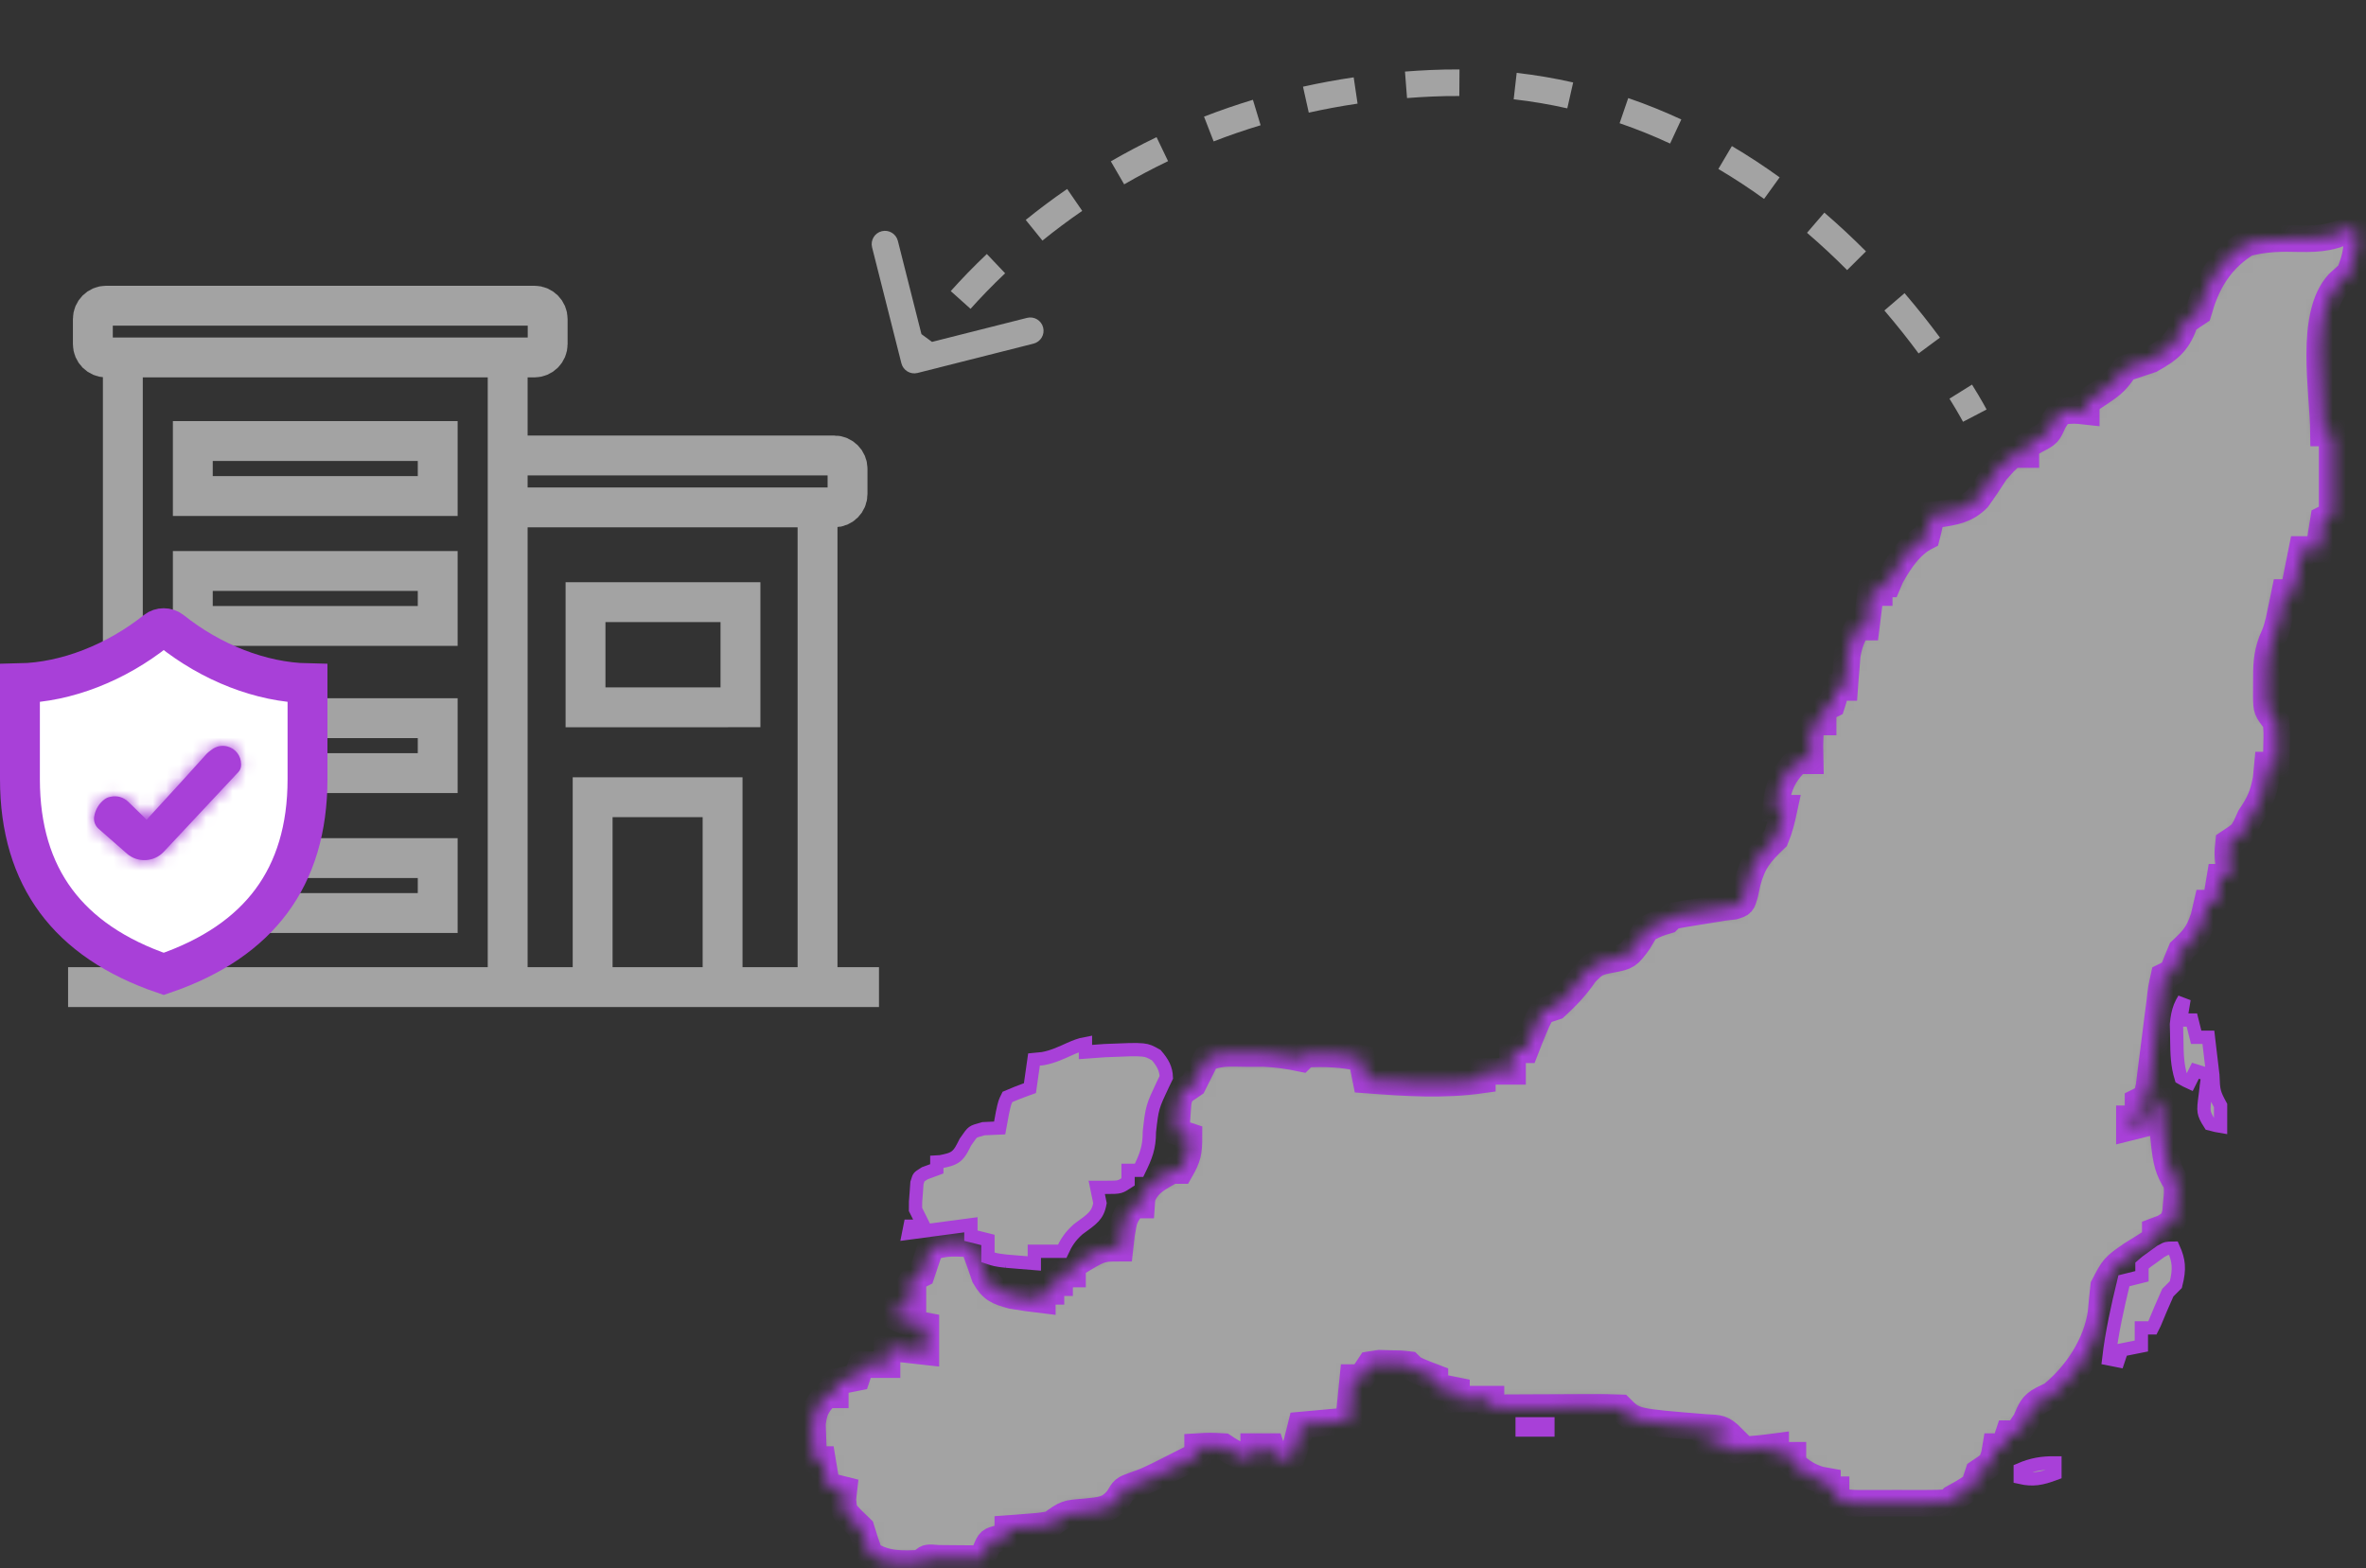 <svg width="178" height="118" viewBox="0 0 178 118" fill="none" xmlns="http://www.w3.org/2000/svg">
<rect x="0" y="0" width="178" height="118" fill="#333333" stroke="none"/>
<path d="M67.815 27.338C67.951 27.873 68.494 28.198 69.03 28.062L77.755 25.856C78.29 25.721 78.615 25.177 78.479 24.641C78.344 24.106 77.8 23.782 77.265 23.917L69.509 25.878L67.548 18.122C67.412 17.587 66.869 17.262 66.333 17.398C65.798 17.533 65.473 18.077 65.609 18.612L67.815 27.338ZM107.689 6.265L107.644 5.266L107.689 6.265ZM68.785 27.093C69.643 27.605 69.643 27.605 69.643 27.605C69.643 27.605 69.643 27.605 69.643 27.605C69.643 27.605 69.643 27.605 69.643 27.605C69.643 27.605 69.643 27.605 69.643 27.606C69.643 27.606 69.643 27.606 69.643 27.605C69.643 27.605 69.644 27.604 69.645 27.603C69.647 27.6 69.65 27.595 69.654 27.587C69.663 27.572 69.678 27.549 69.698 27.517C69.738 27.453 69.8 27.356 69.884 27.228C70.052 26.973 70.31 26.596 70.659 26.123L69.853 25.53L69.048 24.937C68.678 25.439 68.401 25.844 68.215 26.127C68.122 26.268 68.051 26.378 68.003 26.455C67.979 26.493 67.961 26.523 67.948 26.544C67.941 26.555 67.936 26.563 67.933 26.569C67.931 26.572 67.929 26.575 67.928 26.576C67.927 26.577 67.927 26.578 67.927 26.579C67.926 26.579 67.926 26.579 67.926 26.58C67.926 26.58 67.926 26.58 67.926 26.58C67.926 26.58 67.926 26.58 67.926 26.58C67.926 26.58 67.926 26.581 68.785 27.093ZM72.272 22.569L73.016 23.236C73.757 22.409 74.623 21.505 75.618 20.562L74.93 19.836L74.242 19.111C73.205 20.094 72.301 21.037 71.527 21.902L72.272 22.569ZM77.797 17.325L78.426 18.102C79.347 17.356 80.344 16.605 81.419 15.866L80.852 15.042L80.285 14.218C79.166 14.989 78.127 15.77 77.168 16.547L77.797 17.325ZM84.073 13.005L84.574 13.87C85.617 13.266 86.717 12.681 87.876 12.125L87.444 11.223L87.011 10.321C85.804 10.901 84.658 11.51 83.571 12.14L84.073 13.005ZM90.943 9.708L91.305 10.64C92.435 10.202 93.613 9.794 94.839 9.424L94.55 8.466L94.26 7.509C92.985 7.895 91.759 8.319 90.582 8.776L90.943 9.708ZM98.245 7.499L98.462 8.475C99.646 8.212 100.869 7.984 102.133 7.797L101.987 6.808L101.841 5.819C100.529 6.013 99.258 6.249 98.028 6.523L98.245 7.499ZM105.777 6.382L105.855 7.379C106.472 7.33 107.098 7.292 107.733 7.264L107.689 6.265L107.644 5.266C106.987 5.295 106.339 5.335 105.7 5.385L105.777 6.382ZM107.689 6.265L107.733 7.264C108.427 7.233 109.112 7.22 109.788 7.225L109.795 6.225L109.802 5.225C109.092 5.22 108.373 5.233 107.644 5.266L107.689 6.265ZM113.991 6.476L113.878 7.47C115.265 7.628 116.609 7.859 117.911 8.153L118.131 7.178L118.352 6.203C116.981 5.893 115.565 5.649 114.104 5.483L113.991 6.476ZM122.171 8.325L121.847 9.271C123.163 9.722 124.429 10.236 125.646 10.802L126.067 9.895L126.489 8.988C125.211 8.394 123.88 7.854 122.496 7.379L122.171 8.325ZM129.785 11.852L129.277 12.713C130.481 13.425 131.627 14.181 132.716 14.966L133.301 14.155L133.886 13.344C132.751 12.525 131.554 11.735 130.294 10.991L129.785 11.852ZM136.599 16.758L135.947 17.516C137.026 18.443 138.032 19.386 138.964 20.323L139.673 19.618L140.382 18.913C139.416 17.942 138.372 16.963 137.251 15.999L136.599 16.758ZM142.526 22.71L141.767 23.361C142.746 24.503 143.604 25.595 144.341 26.592L145.145 25.997L145.949 25.403C145.186 24.371 144.298 23.241 143.285 22.059L142.526 22.71ZM147.512 29.467L146.663 29.996C147.008 30.549 147.265 30.989 147.435 31.288C147.52 31.438 147.583 31.552 147.624 31.628C147.645 31.666 147.66 31.695 147.67 31.713C147.674 31.722 147.678 31.728 147.68 31.732C147.681 31.734 147.682 31.736 147.682 31.736C147.682 31.737 147.682 31.737 147.682 31.737C147.682 31.737 147.682 31.737 147.682 31.737C147.682 31.737 147.682 31.737 147.682 31.737C147.682 31.736 147.682 31.736 147.682 31.736C147.682 31.736 147.682 31.736 148.569 31.274C149.456 30.812 149.456 30.812 149.455 30.811C149.455 30.811 149.455 30.811 149.455 30.811C149.455 30.811 149.455 30.811 149.455 30.811C149.455 30.811 149.455 30.811 149.455 30.81C149.454 30.81 149.454 30.809 149.454 30.808C149.453 30.806 149.451 30.803 149.449 30.8C149.446 30.794 149.441 30.785 149.435 30.773C149.423 30.75 149.405 30.716 149.381 30.673C149.334 30.587 149.265 30.462 149.174 30.301C148.992 29.979 148.72 29.516 148.36 28.938L147.512 29.467Z" fill="#A3A3A3"/>
<path d="M9.242 74.273V26.896M9.242 74.273H38.194M9.242 74.273H5.123M9.242 26.896H14.882H32.93H38.194M9.242 26.896H7.986C7.433 26.896 6.986 26.448 6.986 25.896V24C6.986 23.448 7.433 23 7.986 23H40.202C40.754 23 41.202 23.448 41.202 24V25.896C41.202 26.448 40.754 26.896 40.202 26.896H38.194M38.194 26.896V34.269M38.194 74.273V38.176M38.194 74.273H44.586M38.194 38.176H61.506M38.194 38.176V34.269M61.506 38.176V74.273M61.506 38.176H62.762C63.314 38.176 63.762 37.729 63.762 37.176V35.269C63.762 34.716 63.314 34.269 62.762 34.269H38.194M61.506 74.273H54.362M61.506 74.273H66.128M44.586 74.273V59.985H54.362V74.273M44.586 74.273H54.362M14.506 33.185H32.93V37.321H14.506V33.185ZM14.506 42.961H32.93V47.097H14.506V42.961ZM14.506 54.034H32.93V58.17H14.506V54.034ZM44.05 45.307L55.707 45.307V53.217L44.05 53.221V45.307ZM14.506 64.562H32.93V68.698H14.506V64.562Z" stroke="#A3A3A3" stroke-width="3"/>
<path d="M11.749 47.457C12.072 47.2 12.565 47.2 12.889 47.458C15.895 49.857 19.633 51.336 23.135 51.409V58.624C23.135 62.369 22.194 65.403 20.423 67.793C18.662 70.169 15.992 72.025 12.317 73.277C8.644 72.025 5.974 70.169 4.213 67.793C2.441 65.403 1.5 62.369 1.5 58.624V51.409C5.001 51.336 8.74 49.854 11.749 47.457Z" fill="white" stroke="#A840D8" stroke-width="3"/>
<mask id="path-4-inside-1_111_592" fill="white">
<path fill-rule="evenodd" clip-rule="evenodd" d="M18.138 57.493C18.138 56.862 17.709 56.313 17.097 56.16C16.692 56.059 16.263 56.147 15.931 56.4L15.69 56.585C15.64 56.622 15.595 56.664 15.554 56.709L13.725 58.732L11.032 61.674L9.641 60.319C9.303 59.99 8.825 59.849 8.363 59.942L8.268 59.961C8.125 59.989 7.99 60.049 7.873 60.135C7.448 60.448 7.164 60.922 7.084 61.443C7.032 61.784 7.157 62.132 7.416 62.359L9.544 64.224C10.356 64.935 11.585 64.874 12.323 64.087L17.937 58.087C18.066 57.949 18.138 57.768 18.138 57.58V57.493Z"/>
</mask>
<path fill-rule="evenodd" clip-rule="evenodd" d="M18.138 57.493C18.138 56.862 17.709 56.313 17.097 56.16C16.692 56.059 16.263 56.147 15.931 56.4L15.69 56.585C15.64 56.622 15.595 56.664 15.554 56.709L13.725 58.732L11.032 61.674L9.641 60.319C9.303 59.99 8.825 59.849 8.363 59.942L8.268 59.961C8.125 59.989 7.99 60.049 7.873 60.135C7.448 60.448 7.164 60.922 7.084 61.443C7.032 61.784 7.157 62.132 7.416 62.359L9.544 64.224C10.356 64.935 11.585 64.874 12.323 64.087L17.937 58.087C18.066 57.949 18.138 57.768 18.138 57.58V57.493Z" fill="#A840D8"/>
<path d="M11.032 61.674L8.939 63.823L11.156 65.982L13.245 63.699L11.032 61.674ZM13.725 58.732L15.938 60.757L15.944 60.751L15.95 60.744L13.725 58.732ZM17.937 58.087L20.128 60.137L17.937 58.087ZM12.323 64.087L10.132 62.037L12.323 64.087ZM7.416 62.359L5.439 64.615L7.416 62.359ZM9.641 60.319L11.734 58.17L9.641 60.319ZM15.69 56.585L13.871 54.199L15.69 56.585ZM15.554 56.709L13.329 54.697L15.554 56.709ZM15.931 56.4L14.113 54.014L15.931 56.4ZM15.931 56.4L14.113 54.014L13.871 54.199L15.69 56.585L17.508 58.971L17.75 58.786L15.931 56.4ZM11.032 61.674L13.125 59.525L11.734 58.17L9.641 60.319L7.548 62.469L8.939 63.823L11.032 61.674ZM8.363 59.942L7.774 57L7.679 57.019L8.268 59.961L8.856 62.902L8.951 62.883L8.363 59.942ZM7.416 62.359L5.439 64.615L7.567 66.48L9.544 64.224L11.521 61.968L9.393 60.103L7.416 62.359ZM12.323 64.087L14.513 66.136L20.128 60.137L17.937 58.087L15.747 56.037L10.132 62.037L12.323 64.087ZM15.554 56.709L13.329 54.697L11.5 56.72L13.725 58.732L15.95 60.744L17.779 58.722L15.554 56.709ZM13.725 58.732L11.511 56.706L8.819 59.648L11.032 61.674L13.245 63.699L15.938 60.757L13.725 58.732ZM18.138 57.58H21.138V57.493H18.138H15.138V57.58H18.138ZM17.937 58.087L20.128 60.137C20.777 59.443 21.138 58.529 21.138 57.58H18.138H15.138C15.138 57.007 15.355 56.455 15.747 56.037L17.937 58.087ZM9.544 64.224L7.567 66.48C9.596 68.258 12.67 68.106 14.513 66.136L12.323 64.087L10.132 62.037C10.501 61.643 11.116 61.612 11.521 61.968L9.544 64.224ZM7.084 61.443L4.119 60.989C3.914 62.328 4.398 63.703 5.439 64.615L7.416 62.359L9.393 60.103C9.916 60.561 10.151 61.24 10.05 61.898L7.084 61.443ZM7.873 60.135L6.093 57.72C5.021 58.51 4.318 59.693 4.119 60.989L7.084 61.443L10.05 61.898C10.011 62.151 9.875 62.386 9.652 62.551L7.873 60.135ZM9.641 60.319L11.734 58.17C10.688 57.151 9.206 56.713 7.774 57L8.363 59.942L8.951 62.883C8.444 62.985 7.919 62.83 7.548 62.469L9.641 60.319ZM15.69 56.585L13.871 54.199C13.675 54.348 13.494 54.515 13.329 54.697L15.554 56.709L17.779 58.722C17.696 58.813 17.606 58.896 17.508 58.971L15.69 56.585ZM17.097 56.16L17.825 53.25C16.535 52.927 15.169 53.209 14.113 54.014L15.931 56.4L17.75 58.786C17.357 59.086 16.849 59.191 16.369 59.071L17.097 56.16ZM8.268 59.961L7.679 57.019C7.106 57.134 6.564 57.373 6.093 57.72L7.873 60.135L9.652 62.551C9.416 62.725 9.144 62.845 8.856 62.902L8.268 59.961ZM17.097 56.16L16.369 59.071C15.646 58.89 15.138 58.239 15.138 57.493H18.138H21.138C21.138 55.486 19.772 53.736 17.825 53.25L17.097 56.16Z" fill="#A840D8" mask="url(#path-4-inside-1_111_592)"/>
<mask id="path-6-inside-2_111_592" fill="white">
<path d="M177.076 17C177.509 18.3 177.261 19.331 176.751 20.57C176.477 20.817 176.203 21.065 175.92 21.32C173.7 23.767 174.776 29.408 174.804 32.578C175.018 32.578 175.233 32.578 175.453 32.578C175.453 34.612 175.453 36.647 175.453 38.744C175.239 38.851 175.025 38.958 174.804 39.068C174.672 39.822 174.563 40.58 174.48 41.34C174.051 41.34 173.623 41.34 173.182 41.34C173.135 41.574 173.088 41.809 173.04 42.05C172.871 42.895 172.702 43.74 172.533 44.586C172.318 44.586 172.104 44.586 171.883 44.586C171.844 44.778 171.805 44.969 171.764 45.167C171.71 45.424 171.656 45.68 171.599 45.944C171.52 46.323 171.52 46.323 171.44 46.709C171.234 47.506 171.234 47.506 170.892 48.281C170.517 49.318 170.499 50.178 170.504 51.279C170.502 51.645 170.501 52.01 170.499 52.387C170.514 53.408 170.514 53.408 171.234 54.322C171.298 55.127 171.298 55.127 171.275 56.005C171.269 56.297 171.263 56.59 171.257 56.891C171.246 57.226 171.246 57.226 171.234 57.567C171.02 57.567 170.806 57.567 170.585 57.567C170.552 57.908 170.518 58.25 170.484 58.601C170.264 59.82 169.969 60.452 169.287 61.461C169.18 61.696 169.073 61.93 168.963 62.171C168.638 62.76 168.638 62.76 167.664 63.409C167.583 64.206 167.583 64.206 167.664 65.031C167.664 65.353 167.664 65.674 167.664 66.005C167.45 66.005 167.236 66.005 167.015 66.005C166.908 66.647 166.801 67.29 166.691 67.952C166.477 67.952 166.262 67.952 166.042 67.952C165.961 68.3 165.881 68.648 165.798 69.007C165.38 70.262 165.03 70.645 164.095 71.522C163.87 72.059 163.652 72.6 163.446 73.145C163.231 73.252 163.017 73.359 162.796 73.469C162.593 74.376 162.593 74.376 162.472 75.477C162.418 75.885 162.365 76.292 162.31 76.712C162.255 77.145 162.201 77.579 162.147 78.013C162.043 78.858 161.934 79.703 161.823 80.548C161.776 80.925 161.729 81.302 161.681 81.69C161.621 81.976 161.56 82.262 161.498 82.556C161.284 82.663 161.07 82.77 160.849 82.881C160.849 83.309 160.849 83.737 160.849 84.179C160.635 84.179 160.421 84.179 160.2 84.179C160.2 84.393 160.2 84.607 160.2 84.828C160.629 84.721 161.057 84.614 161.498 84.503C161.605 83.968 161.713 83.432 161.823 82.881C162.037 82.881 162.251 82.881 162.472 82.881C162.511 83.244 162.551 83.608 162.591 83.982C162.646 84.46 162.701 84.938 162.756 85.416C162.781 85.656 162.807 85.895 162.833 86.142C162.973 87.332 163.095 88.034 163.77 89.047C163.808 89.758 163.808 89.758 163.729 90.528C163.709 90.782 163.688 91.037 163.666 91.3C163.446 91.968 163.446 91.968 162.779 92.382C162.57 92.46 162.362 92.537 162.147 92.617C162.147 92.831 162.147 93.045 162.147 93.266C161.572 93.641 160.989 94.004 160.403 94.361C159.016 95.321 159.016 95.321 158.264 96.774C158.188 97.431 158.124 98.09 158.07 98.75C157.731 101.156 156.226 103.426 154.359 104.949C154.124 105.063 153.89 105.177 153.649 105.294C152.877 105.693 152.745 106.11 152.411 106.896C152.197 107.218 151.983 107.539 151.762 107.87C151.548 107.87 151.334 107.87 151.113 107.87C151.006 108.191 150.899 108.512 150.789 108.843C150.574 108.843 150.36 108.843 150.14 108.843C150.106 109.044 150.073 109.245 150.038 109.452C149.815 110.142 149.815 110.142 148.841 110.791C148.734 111.112 148.627 111.433 148.517 111.764C147.706 112.292 147.706 112.292 146.894 112.738C146.787 112.845 146.68 112.952 146.57 113.062C146 113.095 145.428 113.105 144.857 113.106C144.51 113.106 144.162 113.106 143.804 113.107C143.438 113.106 143.072 113.104 142.696 113.103C142.331 113.104 141.966 113.106 141.591 113.107C141.243 113.106 140.895 113.106 140.537 113.106C140.216 113.105 139.895 113.105 139.564 113.104C138.781 113.062 138.781 113.062 138.132 112.738C138.132 112.524 138.132 112.31 138.132 112.089C137.918 112.089 137.703 112.089 137.483 112.089C137.483 111.875 137.483 111.66 137.483 111.44C137.295 111.406 137.108 111.373 136.915 111.338C136.069 111.08 135.544 110.729 134.886 110.142C134.886 109.927 134.886 109.713 134.886 109.493C134.458 109.493 134.03 109.493 133.588 109.493C133.588 109.278 133.588 109.064 133.588 108.843C133.377 108.871 133.165 108.898 132.947 108.926C131.355 109.111 129.976 109.218 128.396 108.843C128.396 108.736 128.396 108.629 128.396 108.519C129.038 108.412 129.681 108.305 130.343 108.194C129.566 107.417 129.357 107.461 128.294 107.403C122.956 106.974 122.956 106.974 121.905 105.923C121.185 105.894 120.464 105.888 119.744 105.891C119.528 105.891 119.312 105.892 119.09 105.892C118.399 105.894 117.708 105.898 117.017 105.902C116.549 105.904 116.082 105.906 115.614 105.907C114.466 105.91 113.317 105.916 112.169 105.923C112.169 105.708 112.169 105.494 112.169 105.274C111.312 105.274 110.455 105.274 109.573 105.274C109.573 105.059 109.573 104.845 109.573 104.625C109.037 104.517 108.502 104.41 107.95 104.3C107.95 104.086 107.95 103.872 107.95 103.651C107.689 103.551 107.428 103.45 107.159 103.347C106.327 103.002 106.327 103.002 106.003 102.677C105.332 102.6 105.332 102.6 104.563 102.596C104.302 102.588 104.041 102.579 103.773 102.571C103.545 102.606 103.317 102.641 103.082 102.677C102.868 102.999 102.654 103.32 102.433 103.651C102.219 103.651 102.005 103.651 101.784 103.651C101.677 104.722 101.57 105.793 101.459 106.896C100.281 107.003 99.103 107.11 97.889 107.221C97.782 107.649 97.675 108.078 97.565 108.519C97.458 108.84 97.351 109.162 97.24 109.493C96.571 109.716 96.571 109.716 95.942 109.817C95.781 109.335 95.781 109.335 95.618 108.843C95.189 108.843 94.761 108.843 94.32 108.843C94.32 109.165 94.32 109.486 94.32 109.817C93.358 109.618 92.898 109.41 92.048 108.843C91.034 108.789 91.034 108.789 90.1 108.843C90.1 109.058 90.1 109.272 90.1 109.493C89.486 109.804 88.87 110.115 88.255 110.426C87.912 110.599 87.57 110.772 87.216 110.95C86.206 111.44 86.206 111.44 85.328 111.747C84.538 112.034 84.538 112.034 84.118 112.756C83.392 113.657 82.77 113.623 81.642 113.752C80.189 113.864 80.189 113.864 79.066 114.685C78.293 114.82 78.293 114.82 77.403 114.888C76.96 114.924 76.96 114.924 76.508 114.961C76.281 114.977 76.055 114.993 75.821 115.01C75.821 115.224 75.821 115.438 75.821 115.659C75.62 115.686 75.419 115.712 75.213 115.74C74.463 115.919 74.463 115.919 74.155 116.648C74.016 116.961 74.016 116.961 73.874 117.281C73.573 117.278 73.272 117.274 72.962 117.27C72.379 117.266 72.379 117.266 71.785 117.261C71.203 117.255 71.203 117.255 70.609 117.25C69.691 117.171 69.691 117.171 69.33 117.606C67.894 117.689 66.677 117.737 65.436 116.957C65.199 116.315 64.983 115.665 64.787 115.01C64.559 114.789 64.332 114.568 64.097 114.34C63.489 113.712 63.489 113.712 63.407 112.819C63.434 112.578 63.461 112.337 63.489 112.089C63.06 111.982 62.632 111.875 62.191 111.764C62.083 111.122 61.976 110.479 61.866 109.817C61.652 109.817 61.438 109.817 61.217 109.817C61.191 109.249 61.172 108.681 61.156 108.113C61.145 107.797 61.133 107.481 61.122 107.155C61.23 106.118 61.466 105.686 62.191 104.949C62.405 104.949 62.619 104.949 62.84 104.949C62.84 104.628 62.84 104.306 62.84 103.975C63.375 103.868 63.91 103.761 64.462 103.651C64.569 103.33 64.677 103.008 64.787 102.677C65.429 102.677 66.072 102.677 66.734 102.677C66.734 102.249 66.734 101.821 66.734 101.379C67.698 101.486 68.662 101.593 69.655 101.704C69.655 101.061 69.655 100.419 69.655 99.757C69.4 99.71 69.146 99.663 68.884 99.615C68.032 99.432 68.032 99.432 67.383 99.107C67.383 98.893 67.383 98.679 67.383 98.458C67.811 98.351 68.24 98.244 68.681 98.134C68.681 97.92 68.681 97.705 68.681 97.485C68.467 97.485 68.253 97.485 68.032 97.485C68.6 96.227 68.6 96.227 69.33 95.862C69.437 95.541 69.544 95.219 69.655 94.888C69.762 94.567 69.869 94.246 69.979 93.915C71.023 93.393 72.068 93.572 73.225 93.59C73.337 93.93 73.337 93.93 73.452 94.277C73.558 94.573 73.663 94.868 73.772 95.172C73.874 95.466 73.976 95.76 74.08 96.062C74.643 97.046 75.07 97.187 76.145 97.485C76.9 97.609 77.658 97.72 78.417 97.809C78.417 97.595 78.417 97.381 78.417 97.16C78.632 97.16 78.846 97.16 79.066 97.16C79.066 96.946 79.066 96.732 79.066 96.511C79.281 96.511 79.495 96.511 79.715 96.511C79.715 96.297 79.715 96.083 79.715 95.862C80.037 95.862 80.358 95.862 80.689 95.862C80.689 95.648 80.689 95.434 80.689 95.213C82.799 93.915 82.799 93.915 84.259 93.915C84.299 93.56 84.339 93.205 84.381 92.84C84.583 91.643 84.583 91.643 85.233 90.669C85.447 90.669 85.661 90.669 85.882 90.669C85.895 90.482 85.908 90.295 85.922 90.102C86.354 88.992 87.146 88.649 88.153 88.073C88.368 88.073 88.582 88.073 88.802 88.073C89.375 87.071 89.451 86.699 89.451 85.477C89.13 85.37 88.809 85.263 88.478 85.152C88.506 84.679 88.541 84.206 88.579 83.733C88.598 83.469 88.617 83.206 88.636 82.934C88.802 82.232 88.802 82.232 89.776 81.582C90.106 80.936 90.431 80.287 90.75 79.635C91.719 79.15 92.71 79.264 93.772 79.27C94.199 79.269 94.626 79.269 95.066 79.268C96.06 79.303 96.922 79.436 97.889 79.635C97.996 79.528 98.104 79.421 98.214 79.311C99.683 79.262 100.999 79.277 102.433 79.635C102.594 80.439 102.594 80.439 102.757 81.258C105.722 81.481 108.562 81.68 111.52 81.258C111.52 81.044 111.52 80.83 111.52 80.609C112.27 80.609 113.019 80.609 113.792 80.609C113.792 80.073 113.792 79.538 113.792 78.986C114.113 78.986 114.434 78.986 114.765 78.986C114.859 78.745 114.953 78.504 115.049 78.256C115.702 76.661 115.702 76.661 116.063 76.065C116.385 75.958 116.706 75.851 117.037 75.741C117.887 74.956 118.6 74.206 119.248 73.246C120.016 72.434 120.213 72.384 121.256 72.191C122.429 71.968 122.501 71.919 123.264 70.873C123.458 70.552 123.652 70.23 123.852 69.899C124.724 69.473 124.724 69.473 125.475 69.25C125.582 69.143 125.689 69.036 125.799 68.926C126.426 68.804 127.055 68.699 127.686 68.601C128.356 68.497 129.025 68.389 129.694 68.277C129.94 68.248 130.186 68.22 130.439 68.19C131.067 67.996 131.067 67.996 131.275 67.267C131.335 66.985 131.396 66.702 131.459 66.41C131.86 64.856 132.418 64.195 133.588 63.084C133.901 62.327 134.064 61.618 134.237 60.812C134.023 60.812 133.809 60.812 133.588 60.812C133.734 59.245 134.09 58.363 135.211 57.242C135.532 57.242 135.854 57.242 136.185 57.242C136.175 56.7 136.175 56.7 136.164 56.147C136.185 54.971 136.185 54.971 136.509 54.322C136.723 54.322 136.937 54.322 137.158 54.322C137.158 54 137.158 53.679 137.158 53.348C137.372 53.241 137.587 53.134 137.807 53.023C138.019 52.366 138.019 52.366 138.132 51.725C138.346 51.725 138.56 51.725 138.781 51.725C138.797 51.506 138.813 51.287 138.829 51.061C138.853 50.772 138.878 50.482 138.903 50.184C138.925 49.898 138.948 49.611 138.971 49.317C139.105 48.483 139.336 47.909 139.754 47.182C139.969 47.182 140.183 47.182 140.404 47.182C140.511 46.325 140.618 45.468 140.728 44.586C140.942 44.586 141.156 44.586 141.377 44.586C141.377 44.371 141.377 44.157 141.377 43.936C141.591 43.936 141.806 43.936 142.026 43.936C142.1 43.762 142.173 43.588 142.249 43.409C142.901 42.23 143.723 40.979 144.947 40.367C145.16 39.546 145.16 39.546 145.272 38.744C145.46 38.727 145.648 38.71 145.842 38.693C147.029 38.521 147.902 38.382 148.774 37.519C149.252 36.858 149.698 36.184 150.14 35.498C150.85 34.687 150.85 34.687 151.438 34.2C151.759 34.2 152.08 34.2 152.411 34.2C152.411 33.986 152.411 33.772 152.411 33.551C152.659 33.411 152.907 33.27 153.162 33.125C154.093 32.641 154.093 32.641 154.501 31.706C154.668 31.458 154.835 31.21 155.008 30.955C156.042 30.854 156.042 30.854 156.955 30.955C156.955 30.741 156.955 30.527 156.955 30.306C157.429 29.922 157.429 29.922 158.05 29.515C158.93 28.937 159.268 28.621 159.876 27.71C160.523 27.489 161.173 27.273 161.823 27.061C163.293 26.241 163.879 25.719 164.419 24.14C164.901 23.819 164.901 23.819 165.393 23.491C165.48 23.21 165.567 22.928 165.656 22.639C166.318 20.757 167.328 19.362 169.023 18.298C170.393 17.939 171.562 17.92 172.969 17.958C174.538 17.986 175.742 17.89 177.076 17Z"/>
</mask>
<path d="M177.076 17C177.509 18.3 177.261 19.331 176.751 20.57C176.477 20.817 176.203 21.065 175.92 21.32C173.7 23.767 174.776 29.408 174.804 32.578C175.018 32.578 175.233 32.578 175.453 32.578C175.453 34.612 175.453 36.647 175.453 38.744C175.239 38.851 175.025 38.958 174.804 39.068C174.672 39.822 174.563 40.58 174.48 41.34C174.051 41.34 173.623 41.34 173.182 41.34C173.135 41.574 173.088 41.809 173.04 42.05C172.871 42.895 172.702 43.74 172.533 44.586C172.318 44.586 172.104 44.586 171.883 44.586C171.844 44.778 171.805 44.969 171.764 45.167C171.71 45.424 171.656 45.68 171.599 45.944C171.52 46.323 171.52 46.323 171.44 46.709C171.234 47.506 171.234 47.506 170.892 48.281C170.517 49.318 170.499 50.178 170.504 51.279C170.502 51.645 170.501 52.01 170.499 52.387C170.514 53.408 170.514 53.408 171.234 54.322C171.298 55.127 171.298 55.127 171.275 56.005C171.269 56.297 171.263 56.59 171.257 56.891C171.246 57.226 171.246 57.226 171.234 57.567C171.02 57.567 170.806 57.567 170.585 57.567C170.552 57.908 170.518 58.25 170.484 58.601C170.264 59.82 169.969 60.452 169.287 61.461C169.18 61.696 169.073 61.93 168.963 62.171C168.638 62.76 168.638 62.76 167.664 63.409C167.583 64.206 167.583 64.206 167.664 65.031C167.664 65.353 167.664 65.674 167.664 66.005C167.45 66.005 167.236 66.005 167.015 66.005C166.908 66.647 166.801 67.29 166.691 67.952C166.477 67.952 166.262 67.952 166.042 67.952C165.961 68.3 165.881 68.648 165.798 69.007C165.38 70.262 165.03 70.645 164.095 71.522C163.87 72.059 163.652 72.6 163.446 73.145C163.231 73.252 163.017 73.359 162.796 73.469C162.593 74.376 162.593 74.376 162.472 75.477C162.418 75.885 162.365 76.292 162.31 76.712C162.255 77.145 162.201 77.579 162.147 78.013C162.043 78.858 161.934 79.703 161.823 80.548C161.776 80.925 161.729 81.302 161.681 81.69C161.621 81.976 161.56 82.262 161.498 82.556C161.284 82.663 161.07 82.77 160.849 82.881C160.849 83.309 160.849 83.737 160.849 84.179C160.635 84.179 160.421 84.179 160.2 84.179C160.2 84.393 160.2 84.607 160.2 84.828C160.629 84.721 161.057 84.614 161.498 84.503C161.605 83.968 161.713 83.432 161.823 82.881C162.037 82.881 162.251 82.881 162.472 82.881C162.511 83.244 162.551 83.608 162.591 83.982C162.646 84.46 162.701 84.938 162.756 85.416C162.781 85.656 162.807 85.895 162.833 86.142C162.973 87.332 163.095 88.034 163.77 89.047C163.808 89.758 163.808 89.758 163.729 90.528C163.709 90.782 163.688 91.037 163.666 91.3C163.446 91.968 163.446 91.968 162.779 92.382C162.57 92.46 162.362 92.537 162.147 92.617C162.147 92.831 162.147 93.045 162.147 93.266C161.572 93.641 160.989 94.004 160.403 94.361C159.016 95.321 159.016 95.321 158.264 96.774C158.188 97.431 158.124 98.09 158.07 98.75C157.731 101.156 156.226 103.426 154.359 104.949C154.124 105.063 153.89 105.177 153.649 105.294C152.877 105.693 152.745 106.11 152.411 106.896C152.197 107.218 151.983 107.539 151.762 107.87C151.548 107.87 151.334 107.87 151.113 107.87C151.006 108.191 150.899 108.512 150.789 108.843C150.574 108.843 150.36 108.843 150.14 108.843C150.106 109.044 150.073 109.245 150.038 109.452C149.815 110.142 149.815 110.142 148.841 110.791C148.734 111.112 148.627 111.433 148.517 111.764C147.706 112.292 147.706 112.292 146.894 112.738C146.787 112.845 146.68 112.952 146.57 113.062C146 113.095 145.428 113.105 144.857 113.106C144.51 113.106 144.162 113.106 143.804 113.107C143.438 113.106 143.072 113.104 142.696 113.103C142.331 113.104 141.966 113.106 141.591 113.107C141.243 113.106 140.895 113.106 140.537 113.106C140.216 113.105 139.895 113.105 139.564 113.104C138.781 113.062 138.781 113.062 138.132 112.738C138.132 112.524 138.132 112.31 138.132 112.089C137.918 112.089 137.703 112.089 137.483 112.089C137.483 111.875 137.483 111.66 137.483 111.44C137.295 111.406 137.108 111.373 136.915 111.338C136.069 111.08 135.544 110.729 134.886 110.142C134.886 109.927 134.886 109.713 134.886 109.493C134.458 109.493 134.03 109.493 133.588 109.493C133.588 109.278 133.588 109.064 133.588 108.843C133.377 108.871 133.165 108.898 132.947 108.926C131.355 109.111 129.976 109.218 128.396 108.843C128.396 108.736 128.396 108.629 128.396 108.519C129.038 108.412 129.681 108.305 130.343 108.194C129.566 107.417 129.357 107.461 128.294 107.403C122.956 106.974 122.956 106.974 121.905 105.923C121.185 105.894 120.464 105.888 119.744 105.891C119.528 105.891 119.312 105.892 119.09 105.892C118.399 105.894 117.708 105.898 117.017 105.902C116.549 105.904 116.082 105.906 115.614 105.907C114.466 105.91 113.317 105.916 112.169 105.923C112.169 105.708 112.169 105.494 112.169 105.274C111.312 105.274 110.455 105.274 109.573 105.274C109.573 105.059 109.573 104.845 109.573 104.625C109.037 104.517 108.502 104.41 107.95 104.3C107.95 104.086 107.95 103.872 107.95 103.651C107.689 103.551 107.428 103.45 107.159 103.347C106.327 103.002 106.327 103.002 106.003 102.677C105.332 102.6 105.332 102.6 104.563 102.596C104.302 102.588 104.041 102.579 103.773 102.571C103.545 102.606 103.317 102.641 103.082 102.677C102.868 102.999 102.654 103.32 102.433 103.651C102.219 103.651 102.005 103.651 101.784 103.651C101.677 104.722 101.57 105.793 101.459 106.896C100.281 107.003 99.103 107.11 97.889 107.221C97.782 107.649 97.675 108.078 97.565 108.519C97.458 108.84 97.351 109.162 97.24 109.493C96.571 109.716 96.571 109.716 95.942 109.817C95.781 109.335 95.781 109.335 95.618 108.843C95.189 108.843 94.761 108.843 94.32 108.843C94.32 109.165 94.32 109.486 94.32 109.817C93.358 109.618 92.898 109.41 92.048 108.843C91.034 108.789 91.034 108.789 90.1 108.843C90.1 109.058 90.1 109.272 90.1 109.493C89.486 109.804 88.87 110.115 88.255 110.426C87.912 110.599 87.57 110.772 87.216 110.95C86.206 111.44 86.206 111.44 85.328 111.747C84.538 112.034 84.538 112.034 84.118 112.756C83.392 113.657 82.77 113.623 81.642 113.752C80.189 113.864 80.189 113.864 79.066 114.685C78.293 114.82 78.293 114.82 77.403 114.888C76.96 114.924 76.96 114.924 76.508 114.961C76.281 114.977 76.055 114.993 75.821 115.01C75.821 115.224 75.821 115.438 75.821 115.659C75.62 115.686 75.419 115.712 75.213 115.74C74.463 115.919 74.463 115.919 74.155 116.648C74.016 116.961 74.016 116.961 73.874 117.281C73.573 117.278 73.272 117.274 72.962 117.27C72.379 117.266 72.379 117.266 71.785 117.261C71.203 117.255 71.203 117.255 70.609 117.25C69.691 117.171 69.691 117.171 69.33 117.606C67.894 117.689 66.677 117.737 65.436 116.957C65.199 116.315 64.983 115.665 64.787 115.01C64.559 114.789 64.332 114.568 64.097 114.34C63.489 113.712 63.489 113.712 63.407 112.819C63.434 112.578 63.461 112.337 63.489 112.089C63.06 111.982 62.632 111.875 62.191 111.764C62.083 111.122 61.976 110.479 61.866 109.817C61.652 109.817 61.438 109.817 61.217 109.817C61.191 109.249 61.172 108.681 61.156 108.113C61.145 107.797 61.133 107.481 61.122 107.155C61.23 106.118 61.466 105.686 62.191 104.949C62.405 104.949 62.619 104.949 62.84 104.949C62.84 104.628 62.84 104.306 62.84 103.975C63.375 103.868 63.91 103.761 64.462 103.651C64.569 103.33 64.677 103.008 64.787 102.677C65.429 102.677 66.072 102.677 66.734 102.677C66.734 102.249 66.734 101.821 66.734 101.379C67.698 101.486 68.662 101.593 69.655 101.704C69.655 101.061 69.655 100.419 69.655 99.757C69.4 99.71 69.146 99.663 68.884 99.615C68.032 99.432 68.032 99.432 67.383 99.107C67.383 98.893 67.383 98.679 67.383 98.458C67.811 98.351 68.24 98.244 68.681 98.134C68.681 97.92 68.681 97.705 68.681 97.485C68.467 97.485 68.253 97.485 68.032 97.485C68.6 96.227 68.6 96.227 69.33 95.862C69.437 95.541 69.544 95.219 69.655 94.888C69.762 94.567 69.869 94.246 69.979 93.915C71.023 93.393 72.068 93.572 73.225 93.59C73.337 93.93 73.337 93.93 73.452 94.277C73.558 94.573 73.663 94.868 73.772 95.172C73.874 95.466 73.976 95.76 74.08 96.062C74.643 97.046 75.07 97.187 76.145 97.485C76.9 97.609 77.658 97.72 78.417 97.809C78.417 97.595 78.417 97.381 78.417 97.16C78.632 97.16 78.846 97.16 79.066 97.16C79.066 96.946 79.066 96.732 79.066 96.511C79.281 96.511 79.495 96.511 79.715 96.511C79.715 96.297 79.715 96.083 79.715 95.862C80.037 95.862 80.358 95.862 80.689 95.862C80.689 95.648 80.689 95.434 80.689 95.213C82.799 93.915 82.799 93.915 84.259 93.915C84.299 93.56 84.339 93.205 84.381 92.84C84.583 91.643 84.583 91.643 85.233 90.669C85.447 90.669 85.661 90.669 85.882 90.669C85.895 90.482 85.908 90.295 85.922 90.102C86.354 88.992 87.146 88.649 88.153 88.073C88.368 88.073 88.582 88.073 88.802 88.073C89.375 87.071 89.451 86.699 89.451 85.477C89.13 85.37 88.809 85.263 88.478 85.152C88.506 84.679 88.541 84.206 88.579 83.733C88.598 83.469 88.617 83.206 88.636 82.934C88.802 82.232 88.802 82.232 89.776 81.582C90.106 80.936 90.431 80.287 90.75 79.635C91.719 79.15 92.71 79.264 93.772 79.27C94.199 79.269 94.626 79.269 95.066 79.268C96.06 79.303 96.922 79.436 97.889 79.635C97.996 79.528 98.104 79.421 98.214 79.311C99.683 79.262 100.999 79.277 102.433 79.635C102.594 80.439 102.594 80.439 102.757 81.258C105.722 81.481 108.562 81.68 111.52 81.258C111.52 81.044 111.52 80.83 111.52 80.609C112.27 80.609 113.019 80.609 113.792 80.609C113.792 80.073 113.792 79.538 113.792 78.986C114.113 78.986 114.434 78.986 114.765 78.986C114.859 78.745 114.953 78.504 115.049 78.256C115.702 76.661 115.702 76.661 116.063 76.065C116.385 75.958 116.706 75.851 117.037 75.741C117.887 74.956 118.6 74.206 119.248 73.246C120.016 72.434 120.213 72.384 121.256 72.191C122.429 71.968 122.501 71.919 123.264 70.873C123.458 70.552 123.652 70.23 123.852 69.899C124.724 69.473 124.724 69.473 125.475 69.25C125.582 69.143 125.689 69.036 125.799 68.926C126.426 68.804 127.055 68.699 127.686 68.601C128.356 68.497 129.025 68.389 129.694 68.277C129.94 68.248 130.186 68.22 130.439 68.19C131.067 67.996 131.067 67.996 131.275 67.267C131.335 66.985 131.396 66.702 131.459 66.41C131.86 64.856 132.418 64.195 133.588 63.084C133.901 62.327 134.064 61.618 134.237 60.812C134.023 60.812 133.809 60.812 133.588 60.812C133.734 59.245 134.09 58.363 135.211 57.242C135.532 57.242 135.854 57.242 136.185 57.242C136.175 56.7 136.175 56.7 136.164 56.147C136.185 54.971 136.185 54.971 136.509 54.322C136.723 54.322 136.937 54.322 137.158 54.322C137.158 54 137.158 53.679 137.158 53.348C137.372 53.241 137.587 53.134 137.807 53.023C138.019 52.366 138.019 52.366 138.132 51.725C138.346 51.725 138.56 51.725 138.781 51.725C138.797 51.506 138.813 51.287 138.829 51.061C138.853 50.772 138.878 50.482 138.903 50.184C138.925 49.898 138.948 49.611 138.971 49.317C139.105 48.483 139.336 47.909 139.754 47.182C139.969 47.182 140.183 47.182 140.404 47.182C140.511 46.325 140.618 45.468 140.728 44.586C140.942 44.586 141.156 44.586 141.377 44.586C141.377 44.371 141.377 44.157 141.377 43.936C141.591 43.936 141.806 43.936 142.026 43.936C142.1 43.762 142.173 43.588 142.249 43.409C142.901 42.23 143.723 40.979 144.947 40.367C145.16 39.546 145.16 39.546 145.272 38.744C145.46 38.727 145.648 38.71 145.842 38.693C147.029 38.521 147.902 38.382 148.774 37.519C149.252 36.858 149.698 36.184 150.14 35.498C150.85 34.687 150.85 34.687 151.438 34.2C151.759 34.2 152.08 34.2 152.411 34.2C152.411 33.986 152.411 33.772 152.411 33.551C152.659 33.411 152.907 33.27 153.162 33.125C154.093 32.641 154.093 32.641 154.501 31.706C154.668 31.458 154.835 31.21 155.008 30.955C156.042 30.854 156.042 30.854 156.955 30.955C156.955 30.741 156.955 30.527 156.955 30.306C157.429 29.922 157.429 29.922 158.05 29.515C158.93 28.937 159.268 28.621 159.876 27.71C160.523 27.489 161.173 27.273 161.823 27.061C163.293 26.241 163.879 25.719 164.419 24.14C164.901 23.819 164.901 23.819 165.393 23.491C165.48 23.21 165.567 22.928 165.656 22.639C166.318 20.757 167.328 19.362 169.023 18.298C170.393 17.939 171.562 17.92 172.969 17.958C174.538 17.986 175.742 17.89 177.076 17Z" fill="#A3A3A3" stroke="#A840D8" stroke-width="2" mask="url(#path-6-inside-2_111_592)"/>
<path d="M74.325 93.296L73.947 93.201C73.647 93.126 73.347 93.05 73.043 92.974V92.153L72.478 92.228L68.362 92.777C68.396 92.606 68.431 92.435 68.465 92.263H69.505L69.144 91.539C69.055 91.361 68.966 91.183 68.875 91.001C68.87 90.462 68.873 90.432 68.934 89.721L68.935 89.714C68.951 89.479 68.968 89.244 68.985 89.003C69.086 88.677 69.11 88.623 69.144 88.581C69.184 88.531 69.251 88.48 69.577 88.275C69.767 88.205 69.957 88.136 70.152 88.064L70.479 87.943V87.427C70.561 87.422 70.644 87.418 70.728 87.413L70.767 87.411L70.804 87.403C71.244 87.309 71.637 87.239 71.942 86.987C72.098 86.858 72.213 86.7 72.315 86.529C72.41 86.369 72.512 86.167 72.632 85.928C72.971 85.436 73.081 85.29 73.206 85.199C73.323 85.114 73.469 85.065 73.984 84.925C74.256 84.913 74.529 84.901 74.81 84.888L75.207 84.871L75.279 84.479C75.325 84.233 75.37 83.986 75.416 83.732C75.509 83.299 75.548 83.123 75.599 82.971C75.639 82.853 75.689 82.746 75.795 82.532C76.259 82.332 76.727 82.144 77.2 81.974L77.484 81.873L77.527 81.574C77.614 80.96 77.702 80.346 77.791 79.719C77.999 79.698 78.21 79.678 78.423 79.657L78.443 79.655L78.463 79.651C79.25 79.509 79.91 79.18 80.476 78.928C80.889 78.744 81.266 78.596 81.661 78.524V79.156L82.198 79.117C82.499 79.095 82.8 79.072 83.111 79.05C84.734 78.98 85.484 78.95 85.965 79.001C86.359 79.043 86.539 79.134 86.99 79.392C87.474 79.956 87.722 80.409 87.746 81.057C87.64 81.277 87.622 81.316 87.482 81.606L87.48 81.61C87.105 82.403 86.892 82.849 86.758 83.318C86.624 83.788 86.57 84.274 86.473 85.135L86.47 85.162V85.19C86.47 86.351 86.204 87.006 85.695 88.056H84.867V88.928C84.528 89.151 84.385 89.233 84.228 89.278C84.031 89.334 83.795 89.339 83.122 89.339H82.509L82.633 89.94C82.673 90.135 82.712 90.329 82.753 90.528C82.666 91.024 82.504 91.315 82.281 91.558C82.016 91.849 81.669 92.077 81.134 92.474L81.117 92.487L81.101 92.501C80.505 93.028 80.198 93.521 79.911 94.147H77.814V95.066C77.427 95.035 77.04 95.003 76.653 94.971H76.652C76.341 94.945 76.03 94.92 75.71 94.893H75.711C75.27 94.842 75.084 94.819 74.888 94.774C74.742 94.74 74.589 94.693 74.325 94.606V93.296Z" fill="#A3A3A3" stroke="#A840D8"/>
<path d="M163.513 93.911C163.73 94.39 163.839 94.779 163.871 95.163C163.907 95.592 163.847 96.047 163.693 96.656C163.621 96.728 163.549 96.8 163.477 96.873C163.371 96.978 163.265 97.086 163.156 97.194L163.091 97.259L163.053 97.343C162.723 98.082 162.404 98.825 162.097 99.573C162.041 99.686 161.985 99.799 161.928 99.913H161.1V101.276C160.708 101.354 160.314 101.434 159.91 101.514L159.625 101.571L159.533 101.846C159.474 102.024 159.414 102.202 159.354 102.382C159.119 102.335 158.884 102.288 158.647 102.241C158.875 100.26 159.311 98.339 159.787 96.367C160.11 96.286 160.434 96.206 160.766 96.123L161.145 96.028V95.223C161.425 94.971 161.486 94.928 161.989 94.573L161.992 94.57C162.18 94.434 162.367 94.297 162.559 94.158C162.849 93.996 162.923 93.96 163.024 93.939C163.12 93.918 163.242 93.913 163.513 93.911Z" fill="#A3A3A3" stroke="#A840D8"/>
<path d="M164.148 76.167L164.052 76.749H164.9C164.976 77.052 165.051 77.356 165.129 77.667L165.224 78.046H166.142C166.168 78.27 166.194 78.496 166.221 78.727V78.728C166.278 79.211 166.336 79.693 166.394 80.175V80.176C166.421 80.414 166.449 80.652 166.478 80.897C166.499 81.463 166.511 81.824 166.601 82.161C166.685 82.478 166.835 82.765 167.061 83.184C167.069 83.706 167.069 84.227 167.064 84.749C166.827 84.711 166.661 84.671 166.254 84.564C165.967 84.118 165.863 83.88 165.826 83.654C165.782 83.38 165.82 83.084 165.907 82.411H165.908V82.408C165.962 81.97 165.962 81.97 166.017 81.523L166.016 81.522C166.061 81.196 166.062 81.194 166.109 80.856L165.167 80.564C165.06 80.777 164.953 80.992 164.846 81.207C164.807 81.284 164.768 81.36 164.729 81.438C164.531 81.349 164.404 81.28 164.091 81.1C163.8 80.144 163.779 79.339 163.765 78.228V78.224L163.739 77.065C163.794 76.506 163.873 76.113 164.012 75.76C164.088 75.566 164.185 75.377 164.313 75.173C164.259 75.501 164.204 75.832 164.148 76.167Z" fill="#A3A3A3" stroke="#A840D8"/>
<path d="M154.598 110.881C154.081 111.075 153.664 111.2 153.254 111.249C152.868 111.295 152.47 111.276 151.988 111.166V110.567C152.879 110.187 153.629 110.06 154.598 110.069V110.881Z" fill="#A3A3A3" stroke="#A840D8"/>
<path d="M116.453 107.129V107.598H114.515V107.129H116.453Z" fill="#A3A3A3" stroke="#A840D8"/>
</svg>
